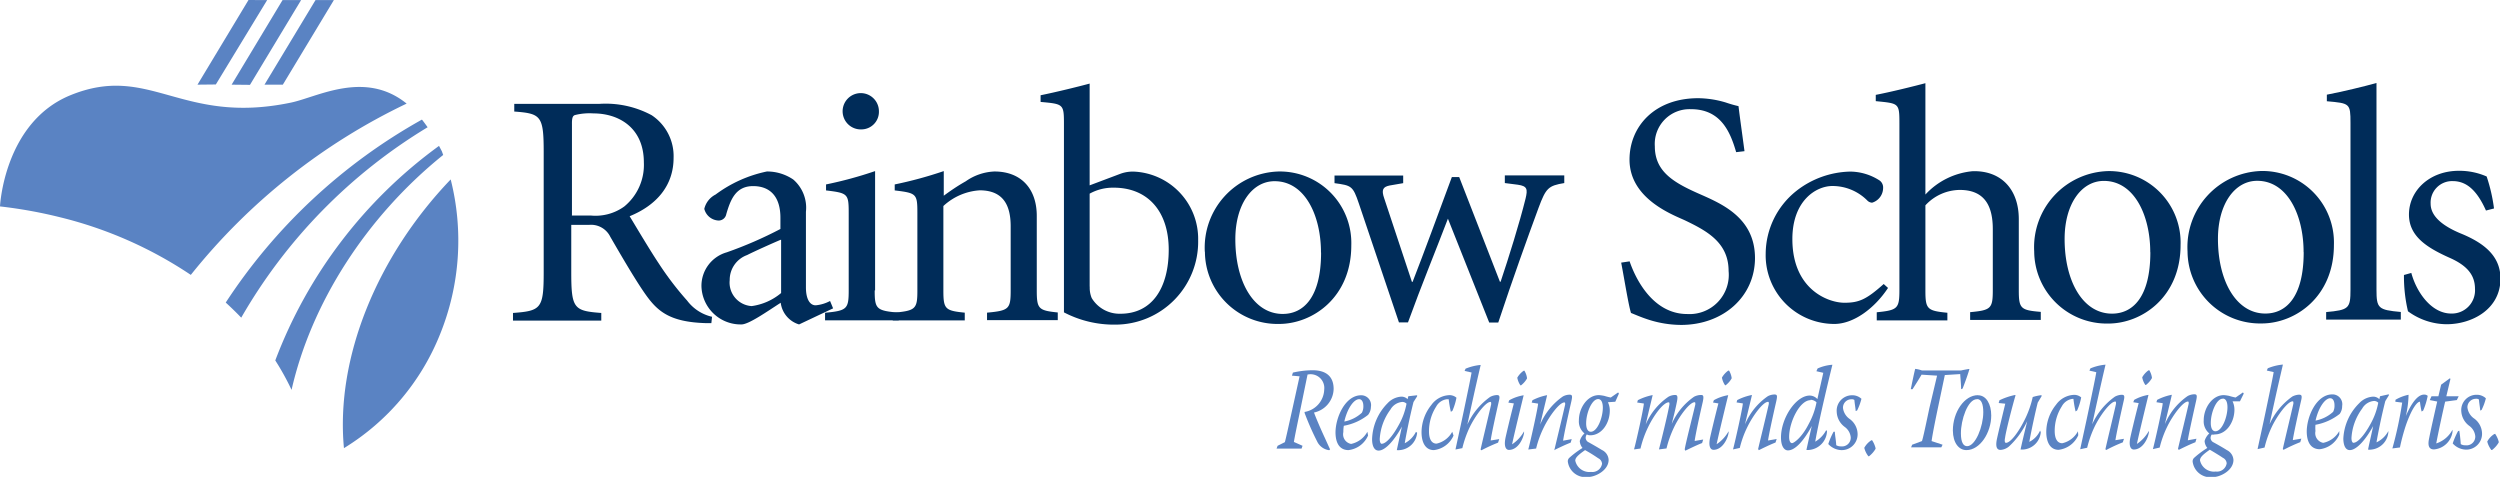 <svg id="Layer_1" data-name="Layer 1" xmlns="http://www.w3.org/2000/svg" viewBox="0 0 254.83 48.61">
  <title>logo</title>
  <g>
    <path d="M62.78,32.46c0,3.71.27,3.94,3.06,4.15v0.78h-9V36.61c2.86-.21,3.13-0.45,3.13-4.15V20.22c0-3.7-.27-3.94-3-4.14V15.3h8.63a9.92,9.92,0,0,1,5.37,1.15,5,5,0,0,1,2.24,4.35c0,2.82-1.73,4.83-4.48,5.95,0.61,1,2,3.36,3,4.86a31.4,31.4,0,0,0,2.86,3.74A4.4,4.4,0,0,0,77.13,37l-0.07.65H76.58c-3.91-.1-5.1-1.29-6.39-3.16-1.05-1.53-2.48-4-3.43-5.64a2.18,2.18,0,0,0-2.14-1.22H62.78v4.79Zm0-5.78h2a5,5,0,0,0,3.4-.92,5.48,5.48,0,0,0,2-4.49c0-3.57-2.59-5-5.13-5a6.07,6.07,0,0,0-1.9.17c-0.2.07-.31,0.24-0.3,0.92v9.31Z" transform="translate(-4.55 -4.71)" style="fill: #002c59"/>
    <path d="M86,37.78a2.65,2.65,0,0,1-1.87-2.21c-1.43.92-3.26,2.21-4,2.21a4,4,0,0,1-4.08-3.91,3.55,3.55,0,0,1,2.58-3.44,40.82,40.82,0,0,0,5.47-2.38V26.91c0-2.11-1-3.23-2.79-3.23S79,25.11,78.58,26.54a0.79,0.79,0,0,1-.78.65A1.57,1.57,0,0,1,76.34,26a2.21,2.21,0,0,1,1.15-1.46,13.27,13.27,0,0,1,5.23-2.35,4.74,4.74,0,0,1,2.69.82,3.79,3.79,0,0,1,1.29,3.29V34c0,1.26.44,1.84,1,1.83a3.85,3.85,0,0,0,1.46-.44l0.31,0.75Zm-1.87-8.63c-0.75.31-2.79,1.23-3.43,1.56a2.69,2.69,0,0,0-1.77,2.55,2.4,2.4,0,0,0,2.24,2.65,5.92,5.92,0,0,0,3-1.33V29.15Z" transform="translate(-4.55 -4.71)" style="fill: #002c59"/>
    <path d="M93.71,34.31c0,1.9.17,2.07,2.45,2.27v0.78H88.65V36.59c2.24-.21,2.41-0.38,2.41-2.28V26.46c0-2-.07-2.07-2.31-2.34V23.51a40.45,40.45,0,0,0,5-1.36V34.31Zm0.43-18.25a1.79,1.79,0,0,1-1.77,1.84,1.85,1.85,0,1,1,1.77-1.84" transform="translate(-4.55 -4.71)" style="fill: #002c59"/>
    <path d="M100.71,24.69c0.65-.48,1.39-1,2.28-1.5a5.46,5.46,0,0,1,2.92-1c2.79,0,4.32,1.83,4.32,4.52v7.58c0,1.9.17,2.07,2.14,2.27v0.78h-7.21V36.58c2.24-.21,2.41-0.37,2.41-2.28V27.78c0-2-.65-3.67-3.16-3.67a6,6,0,0,0-3.7,1.6v8.6c0,1.9.17,2.07,2.18,2.27v0.79H95.55V36.59c2.34-.2,2.51-0.37,2.51-2.28V26.46c0-2-.07-2.07-2.31-2.34V23.51a41.27,41.27,0,0,0,5-1.36v2.55Z" transform="translate(-4.55 -4.71)" style="fill: #002c59"/>
    <path d="M115.63,23.6l3.16-1.19a3.72,3.72,0,0,1,1.29-.21,6.86,6.86,0,0,1,6.6,7,8.45,8.45,0,0,1-8.46,8.6A11,11,0,0,1,113,36.55V17.31c0-2-.07-2-2.38-2.21V14.42c1.53-.31,3.74-0.85,5-1.19V23.6Zm0,10.33a2.71,2.71,0,0,0,.2,1.16,3.31,3.31,0,0,0,2.92,1.6c3.26,0,4.93-2.65,4.93-6.53s-2.11-6.32-5.61-6.32a4.89,4.89,0,0,0-2.45.61v9.48Z" transform="translate(-4.55 -4.71)" style="fill: #002c59"/>
    <path d="M127.36,30.39a7.76,7.76,0,0,1,7.51-8.2,7.29,7.29,0,0,1,7.42,7.54c0,5.3-3.94,8-7.37,8a7.4,7.4,0,0,1-7.55-7.37m11.83,0.09c0-3.77-1.63-7.27-4.73-7.27-2.28,0-4,2.35-4,5.92,0,4.32,1.87,7.61,4.83,7.61,2.11,0,3.91-1.67,3.91-6.26" transform="translate(-4.55 -4.71)" style="fill: #002c59"/>
    <path d="M147.15,37.58l-4.09-12.13c-0.61-1.8-.75-1.83-2.48-2.07V22.6h7v0.78l-1.39.24c-0.68.14-.85,0.44-0.54,1.32l2.82,8.5h0.07c1.22-3.13,2.51-6.66,4-10.68h0.75l4.15,10.67h0.07c0.81-2.41,1.93-6,2.54-8.46,0.24-1,.17-1.29-0.78-1.43l-1.33-.17V22.59H164v0.78c-1.63.27-1.87,0.51-2.62,2.52-1.19,3.23-2.61,7.18-4.11,11.7h-0.92L152.14,27c-1.26,3.3-2.65,6.66-4.07,10.57h-0.92Z" transform="translate(-4.55 -4.71)" style="fill: #002c59"/>
    <path d="M170.66,31.35c0.54,1.6,2.28,5.37,5.88,5.37a4,4,0,0,0,4.21-4.39c0-2.89-2.21-4.08-4.39-5.13-1.12-.54-5.71-2.14-5.71-6.22,0-3.37,2.55-6.26,7-6.26a10.06,10.06,0,0,1,2.82.44,12.73,12.73,0,0,0,1.29.37c0.14,1.19.34,2.55,0.61,4.59l-0.85.1c-0.58-2-1.53-4.39-4.62-4.38a3.54,3.54,0,0,0-3.67,3.78c0,2.51,1.8,3.64,4.39,4.79,2.24,1,5.81,2.38,5.82,6.59,0,3.94-3.23,6.83-7.54,6.83a11,11,0,0,1-3.23-.51c-0.85-.27-1.46-0.55-1.87-0.71-0.27-.88-0.65-3.3-1-5.13Z" transform="translate(-4.55 -4.71)" style="fill: #002c59"/>
    <path d="M197,34.06c-1.39,2.11-3.53,3.67-5.47,3.67a7,7,0,0,1-7-7.17,8.23,8.23,0,0,1,3.09-6.36,9.2,9.2,0,0,1,5.54-2,5.6,5.6,0,0,1,3,.92,0.88,0.88,0,0,1,.34.75,1.58,1.58,0,0,1-1.12,1.5,0.73,0.73,0,0,1-.51-0.24,5,5,0,0,0-3.54-1.46c-1.67,0-4.08,1.5-4.08,5.41,0,5.13,3.64,6.49,5.31,6.49,1.49,0,2.24-.34,4-1.91Z" transform="translate(-4.55 -4.71)" style="fill: #002c59"/>
    <path d="M200.81,24.54a7.48,7.48,0,0,1,4.83-2.38c2.92-.07,4.69,1.87,4.69,4.89v7.21c0,1.9.17,2.07,2.24,2.24v0.82h-7.2V36.53c2.14-.2,2.31-0.37,2.31-2.28V28.07c0-2.45-.89-4-3.37-4a4.82,4.82,0,0,0-3.5,1.57v8.67c0,1.9.17,2.08,2.24,2.28v0.78h-7.2V36.54c2.14-.21,2.31-0.38,2.31-2.28v-17c0-2.07-.07-2-2.41-2.24V14.38c1.6-.31,3.77-0.85,5.06-1.19V24.54Z" transform="translate(-4.55 -4.71)" style="fill: #002c59"/>
    <path d="M211.9,30.34a7.76,7.76,0,0,1,7.51-8.19,7.29,7.29,0,0,1,7.41,7.54c0,5.3-3.94,8-7.37,8a7.4,7.4,0,0,1-7.55-7.37m11.83,0.1c0-3.77-1.64-7.27-4.73-7.27-2.28,0-4,2.35-4,5.92,0,4.32,1.87,7.61,4.83,7.61,2.11,0,3.91-1.67,3.91-6.26" transform="translate(-4.55 -4.71)" style="fill: #002c59"/>
    <path d="M227.53,30.34a7.76,7.76,0,0,1,7.51-8.2,7.29,7.29,0,0,1,7.41,7.54c0,5.3-3.94,8-7.37,8a7.39,7.39,0,0,1-7.55-7.37m11.83,0.1c0-3.77-1.64-7.27-4.73-7.27-2.28,0-4,2.35-4,5.92,0,4.32,1.88,7.61,4.83,7.61,2.11,0,3.91-1.67,3.91-6.26" transform="translate(-4.55 -4.71)" style="fill: #002c59"/>
    <path d="M244.14,17.24c0-2-.07-2-2.41-2.21V14.36c1.63-.31,3.84-0.85,5.06-1.19V34.23c0,1.91.17,2.07,2.48,2.28v0.78h-7.61V36.52c2.31-.21,2.48-0.37,2.48-2.28v-17Z" transform="translate(-4.55 -4.71)" style="fill: #002c59"/>
    <path d="M250.34,32.53c0.54,2,2.07,4.15,4.08,4.14a2.36,2.36,0,0,0,2.41-2.52c0-1.39-.78-2.38-2.65-3.19-2.21-1-4.08-2.14-4.08-4.38,0-2.45,2.11-4.45,5.06-4.46a6.9,6.9,0,0,1,2.86.58,17.07,17.07,0,0,1,.75,3.26l-0.82.21c-1-2.24-2.11-3-3.4-3a2.19,2.19,0,0,0-2.24,2.31c0,1.39,1.46,2.35,3,3,2.48,1,4.11,2.34,4.12,4.62,0,3.13-2.89,4.65-5.47,4.66A6.72,6.72,0,0,1,250,36.44a15.47,15.47,0,0,1-.41-3.7Z" transform="translate(-4.55 -4.71)" style="fill: #002c59"/>
    <path d="M195.36,49.56a2.56,2.56,0,0,1,.37.83v0.07a2.66,2.66,0,0,1-.67.76H195a2.26,2.26,0,0,1-.42-0.86v0a2.07,2.07,0,0,1,.72-0.77h0.06Z" transform="translate(-4.55 -4.71)" style="fill: #5a83c3"/>
    <path d="M136.34,42.69a9.17,9.17,0,0,1,2-.24c1.48,0,2.15.72,2.15,1.91a2.52,2.52,0,0,1-2,2.4v0c0.17,0.48.65,1.61,1.12,2.62,0.34,0.75.45,1,.52,1.13l-0.09.09a1.58,1.58,0,0,1-1.24-.91,27.54,27.54,0,0,1-1.27-2.89l0-.1a2.39,2.39,0,0,0,2-2.28,1.4,1.4,0,0,0-1.7-1.53l-0.76,3.7c-0.34,1.64-.57,2.75-0.63,3.17l0.88,0.39-0.1.29-1.28,0-1.27,0,0.11-.29,0.74-.37c0.1-.35.37-1.59,0.72-3.17l0.78-3.54L136.24,43Z" transform="translate(-4.55 -4.71)" style="fill: #5a83c3"/>
    <path d="M144,49.1a2.48,2.48,0,0,1-2,1.49c-0.64,0-1.3-.38-1.32-1.78,0-1.56,1-3.81,2.61-3.81a1,1,0,0,1,1,1.18A1.34,1.34,0,0,1,144,47a5.54,5.54,0,0,1-2.47,1.11,3.44,3.44,0,0,0-.05.64,1,1,0,0,0,.79,1.21,2.47,2.47,0,0,0,1.66-1.24h0Zm-0.91-3.7c-0.56,0-1.23,1-1.51,2.28a3.67,3.67,0,0,0,1.79-.9,1.36,1.36,0,0,0,.15-0.67c0-.47-0.19-0.71-0.42-0.71h0Z" transform="translate(-4.55 -4.71)" style="fill: #5a83c3"/>
    <path d="M149,45l0,0.11-0.37.58c-0.38,1.51-.76,3.38-0.89,4.2h0a2.63,2.63,0,0,0,1.14-1.16L149,48.82a1.93,1.93,0,0,1-1.76,1.77,1.27,1.27,0,0,1-.31,0c0.12-.58.38-1.74,0.52-2.4h0c-0.74,1.36-1.68,2.45-2.38,2.45-0.43,0-.66-0.46-0.66-1.17A5.44,5.44,0,0,1,146,45.8a2.08,2.08,0,0,1,1.4-.66,0.89,0.89,0,0,1,.63.26l0.07-.3Zm-3.59,4.94c0.38,0,1.06-.66,1.81-2.08a7,7,0,0,0,.7-2,0.59,0.59,0,0,0-.43-0.18,1.53,1.53,0,0,0-1.21.78,5.56,5.56,0,0,0-1.09,3c0,0.36.11,0.49,0.21,0.49h0Z" transform="translate(-4.55 -4.71)" style="fill: #5a83c3"/>
    <path d="M152.71,49.11a2.5,2.5,0,0,1-2,1.48c-0.9,0-1.26-.84-1.26-1.82a4.47,4.47,0,0,1,1-2.78,2.37,2.37,0,0,1,1.79-1,1.07,1.07,0,0,1,.77.26,6.26,6.26,0,0,1-.41,1.33l-0.16.11a10.48,10.48,0,0,1-.22-1.28H152a1.44,1.44,0,0,0-1.06.75,4.63,4.63,0,0,0-.73,2.52c0,0.74.24,1.25,0.77,1.25a2.41,2.41,0,0,0,1.6-1.21h0Z" transform="translate(-4.55 -4.71)" style="fill: #5a83c3"/>
    <path d="M152.91,50.53c0.21-1,.48-2.18.9-4.19s0.64-3.06.74-3.66l-0.71-.16,0.1-.23a5.27,5.27,0,0,1,1.54-.38l0,0c-0.11.48-.48,2-1.36,6.08h0a7,7,0,0,1,2.32-2.82,1.63,1.63,0,0,1,.67-0.19c0.26,0,.36.07,0.22,0.63-0.37,1.63-.77,3.47-0.83,4l0.87-.14-0.12.36a17.28,17.28,0,0,0-1.7.78l-0.08-.07c0.06-.34.91-3.85,1.08-4.63,0-.17,0-0.23-0.08-0.23-0.5,0-1.57,1.45-2.12,2.6a10.75,10.75,0,0,0-.74,2.11Z" transform="translate(-4.55 -4.71)" style="fill: #5a83c3"/>
    <path d="M158.3,45.75l0.09-.24a4.47,4.47,0,0,1,1.47-.51v0c-0.76,3.12-1.1,4.59-1.18,5h0a3.82,3.82,0,0,0,1.22-1.32l0,0.14c-0.07.58-.6,1.75-1.54,1.75-0.31,0-.55-0.36-0.33-1.33,0.07-.31.42-1.83,0.83-3.41Zm1.62-3.28a1.94,1.94,0,0,1,.28.76v0.06a2.35,2.35,0,0,1-.61.7h-0.06a2,2,0,0,1-.32-0.78v0a2.17,2.17,0,0,1,.65-0.71h0.06Z" transform="translate(-4.55 -4.71)" style="fill: #5a83c3"/>
    <path d="M160.33,50.53c0.21-.77,1-4.31,1-4.68l-0.65-.1,0.07-.24a5.51,5.51,0,0,1,1.5-.52l0,0c-0.06.3-.37,1.52-0.71,3h0a6.59,6.59,0,0,1,2.32-2.87,1.46,1.46,0,0,1,.67-0.18c0.28,0,.32.11,0.19,0.69-0.36,1.56-.76,3.41-0.84,4l0.88-.16-0.11.36c-0.51.19-1.44,0.64-1.71,0.78L163,50.54c0.06-.29.92-3.81,1.09-4.6,0-.15,0-0.21-0.08-0.21-0.51,0-1.54,1.41-2.08,2.51a10.24,10.24,0,0,0-.8,2.19Z" transform="translate(-4.55 -4.71)" style="fill: #5a83c3"/>
    <path d="M169.2,45.66l-0.75.05v0a2,2,0,0,1,.19.85c0,1.26-.8,2.52-2,2.52a0.6,0.6,0,0,1-.34-0.09,0.59,0.59,0,0,0-.12.35,0.52,0.52,0,0,0,.32.46c0.23,0.13.82,0.46,1.34,0.78a1.18,1.18,0,0,1,.68,1c0,1.08-1.35,1.75-2.09,1.75a1.82,1.82,0,0,1-2.07-1.58,0.49,0.49,0,0,1,.16-0.38,9.43,9.43,0,0,1,1.34-1h0a1.2,1.2,0,0,1-.28-0.71,1.67,1.67,0,0,1,.48-0.77,1.57,1.57,0,0,1-.57-1.34c0-1.31.93-2.63,2.11-2.56a4.27,4.27,0,0,1,.47.07,6.35,6.35,0,0,0,.67.17l0.75-.52,0.08,0.12Zm-2.5,7.15a1,1,0,0,0,1.15-.83,0.67,0.67,0,0,0-.39-0.56,15.59,15.59,0,0,0-1.34-.83c-0.76.53-1,.8-1,1.07a1.47,1.47,0,0,0,1.56,1.16h0Zm0.75-7.42c-0.64,0-1.22,1.41-1.22,2.47,0,0.59.2,0.86,0.47,0.86,0.68,0,1.23-1.45,1.23-2.45,0-.57-0.18-0.88-0.47-0.88h0Z" transform="translate(-4.55 -4.71)" style="fill: #5a83c3"/>
    <path d="M171.11,50.52c0.22-.78,1-4.27,1-4.68l-0.68-.1,0.07-.24a5.8,5.8,0,0,1,1.51-.52l0,0c-0.11.48-.37,1.51-0.71,3h0a6.51,6.51,0,0,1,2.32-2.83,1.44,1.44,0,0,1,.68-0.18c0.23,0,.29.15,0.18,0.7-0.16.81-.34,1.5-0.53,2.26h0a6.56,6.56,0,0,1,2.28-2.78,1.57,1.57,0,0,1,.71-0.18c0.24,0,.3.12,0.18,0.69-0.36,1.56-.76,3.43-0.83,4l0.87-.15-0.11.36c-0.53.2-1.42,0.64-1.71,0.78l-0.06-.12c0-.29.91-3.82,1.08-4.6,0-.16,0-0.22-0.08-0.22-0.48,0-1.51,1.35-2.07,2.51a10.93,10.93,0,0,0-.79,2.2l-0.77.1c0.18-.68.91-3.61,1.07-4.59,0-.14,0-0.21-0.08-0.21-0.53,0-1.51,1.3-2.1,2.54a10.48,10.48,0,0,0-.77,2.17Z" transform="translate(-4.55 -4.71)" style="fill: #5a83c3"/>
    <path d="M179.16,45.74l0.09-.24a4.49,4.49,0,0,1,1.46-.51v0c-0.76,3.12-1.1,4.59-1.18,5h0a3.82,3.82,0,0,0,1.22-1.32l0,0.14c-0.07.58-.61,1.75-1.54,1.75-0.31,0-.55-0.36-0.33-1.32,0.07-.31.42-1.83,0.83-3.41Zm1.62-3.28a2,2,0,0,1,.28.76v0.06a2.3,2.3,0,0,1-.61.7h-0.06a2,2,0,0,1-.32-0.78v0a2.25,2.25,0,0,1,.64-0.71h0.06Z" transform="translate(-4.55 -4.71)" style="fill: #5a83c3"/>
    <path d="M181.2,50.52c0.21-.77,1-4.31,1-4.69l-0.64-.1,0.07-.24a5.6,5.6,0,0,1,1.5-.52l0,0c-0.06.3-.37,1.52-0.71,3h0a6.58,6.58,0,0,1,2.32-2.87,1.51,1.51,0,0,1,.68-0.18c0.28,0,.32.11,0.19,0.69-0.36,1.57-.76,3.41-0.84,4l0.88-.15-0.12.36c-0.51.19-1.43,0.64-1.7,0.78l-0.07-.12c0.06-.29.92-3.8,1.09-4.6,0-.15,0-0.21-0.08-0.21-0.51,0-1.54,1.41-2.08,2.51a10.06,10.06,0,0,0-.8,2.19Z" transform="translate(-4.55 -4.71)" style="fill: #5a83c3"/>
    <path d="M189.82,42.27a4.47,4.47,0,0,1,1.51-.38l0,0c-0.23.93-1.39,5.7-1.75,7.84l0,0a2.93,2.93,0,0,0,1.12-1.18l0.08,0.11A2,2,0,0,1,189,50.57a1.17,1.17,0,0,1-.32,0c0.13-.58.39-1.76,0.55-2.44h0c-0.79,1.47-1.68,2.49-2.43,2.49-0.39,0-.71-0.44-0.71-1.31,0-2,1.53-4.28,2.93-4.28a1.07,1.07,0,0,1,.78.36c0.22-1,.47-2.06.6-2.68l-0.7-.16ZM189.1,45.5c-1.1,0-2.18,2.23-2.18,3.75,0,0.42.13,0.63,0.3,0.63s1-.55,1.72-2a7.32,7.32,0,0,0,.77-2.16,0.91,0.91,0,0,0-.61-0.26h0Z" transform="translate(-4.55 -4.71)" style="fill: #5a83c3"/>
    <path d="M193.35,45a1.35,1.35,0,0,1,.94.36,5.6,5.6,0,0,1-.44,1.19l-0.15.06c0-.23-0.08-0.6-0.13-1.13a0.44,0.44,0,0,0-.31-0.07,0.85,0.85,0,0,0-.85.89,1.6,1.6,0,0,0,.7,1.13,1.94,1.94,0,0,1,.79,1.52,1.61,1.61,0,0,1-1.67,1.64,1.88,1.88,0,0,1-1.32-.62,7.49,7.49,0,0,1,.54-1.25l0.13,0c0,0.29.12,0.88,0.14,1.37a0.91,0.91,0,0,0,.48.12,0.89,0.89,0,0,0,1-.92,1.48,1.48,0,0,0-.61-1.06,2,2,0,0,1-.82-1.54A1.57,1.57,0,0,1,193.34,45h0Z" transform="translate(-4.55 -4.71)" style="fill: #5a83c3"/>
    <path d="M204.42,42.48c0.23-.06.65-0.13,0.82-0.16l0.06,0c-0.1.38-.42,1.3-0.7,2l-0.15.06c0-.52-0.08-1.22-0.09-1.54l-1.57.1-0.63,3c-0.62,2.94-.68,3.48-0.72,3.73l1.12,0.37-0.13.27h-3.08l0.11-.27,1-.37c0.1-.31.21-0.77,0.76-3.38L202,43l-1.58-.1c-0.22.38-.61,1-0.92,1.48l-0.18,0c0.12-.58.34-1.66,0.45-2.07l0,0a3,3,0,0,1,.68.16h4Z" transform="translate(-4.55 -4.71)" style="fill: #5a83c3"/>
    <path d="M206.17,45c0.84,0,1.35.9,1.35,2.06,0,1.76-1.15,3.53-2.53,3.53-0.76,0-1.37-.72-1.38-2,0-1.87,1.17-3.6,2.55-3.6h0Zm-0.11.4c-0.94,0-1.64,2.13-1.63,3.49,0,0.94.27,1.3,0.63,1.3,0.85,0,1.65-2,1.65-3.46,0-.8-0.19-1.34-0.62-1.34h0Z" transform="translate(-4.55 -4.71)" style="fill: #5a83c3"/>
    <path d="M208.28,45.79l0.08-.28a6.93,6.93,0,0,1,1.59-.54L210,45c-0.33,1.11-1,3.73-1.07,4.34-0.08.38,0,.51,0.09,0.51,0.47,0,1.32-1.11,2-2.54a10,10,0,0,0,.73-2.13,4.65,4.65,0,0,1,.9-0.19l0,0.11-0.39.65c-0.23.91-.59,2.54-0.86,4h0a2.33,2.33,0,0,0,1.1-1.15l0.07,0.17a1.93,1.93,0,0,1-1.77,1.76,2.79,2.79,0,0,1-.29,0c0.13-.63.36-1.57,0.68-2.9h0a8.08,8.08,0,0,1-1.85,2.58,1.48,1.48,0,0,1-.87.36c-0.26,0-.57-0.14-0.37-1.11,0.25-1.14.65-2.75,0.85-3.6Z" transform="translate(-4.55 -4.71)" style="fill: #5a83c3"/>
    <path d="M216.39,49.08a2.51,2.51,0,0,1-2,1.48c-0.9,0-1.26-.84-1.26-1.82a4.46,4.46,0,0,1,1-2.78,2.37,2.37,0,0,1,1.79-1,1.08,1.08,0,0,1,.77.26,6,6,0,0,1-.41,1.32l-0.16.11a10.31,10.31,0,0,1-.22-1.28h-0.12a1.45,1.45,0,0,0-1.06.75,4.66,4.66,0,0,0-.73,2.52c0,0.74.24,1.25,0.77,1.25a2.41,2.41,0,0,0,1.6-1.22h0Z" transform="translate(-4.55 -4.71)" style="fill: #5a83c3"/>
    <path d="M216.59,50.5c0.21-1,.48-2.18.9-4.19s0.64-3.06.74-3.66l-0.7-.16,0.1-.23a5.2,5.2,0,0,1,1.54-.38l0,0c-0.11.48-.48,2-1.36,6.08h0a7,7,0,0,1,2.32-2.82,1.63,1.63,0,0,1,.67-0.19c0.26,0,.36.07,0.22,0.63-0.37,1.63-.77,3.47-0.84,4l0.87-.14-0.12.36a15.83,15.83,0,0,0-1.69.78l-0.08-.07c0.06-.34.91-3.85,1.08-4.64,0-.17,0-0.23-0.08-0.23-0.5,0-1.57,1.45-2.12,2.6a10.84,10.84,0,0,0-.74,2.11Z" transform="translate(-4.55 -4.71)" style="fill: #5a83c3"/>
    <path d="M222,45.71l0.09-.24a4.45,4.45,0,0,1,1.46-.51v0c-0.76,3.12-1.1,4.59-1.18,5h0a3.81,3.81,0,0,0,1.22-1.33l0,0.15c-0.07.58-.61,1.75-1.54,1.75-0.31,0-.55-0.36-0.33-1.32,0.07-.32.42-1.83,0.83-3.41Zm1.62-3.28a2,2,0,0,1,.28.76v0.06a2.33,2.33,0,0,1-.61.7h-0.06a2,2,0,0,1-.32-0.78v0a2.16,2.16,0,0,1,.64-0.71h0.06Z" transform="translate(-4.55 -4.71)" style="fill: #5a83c3"/>
    <path d="M224,50.49c0.21-.77,1-4.31,1-4.68l-0.64-.1,0.07-.24a5.54,5.54,0,0,1,1.5-.52l0,0c-0.06.3-.36,1.52-0.71,3h0a6.59,6.59,0,0,1,2.32-2.87,1.5,1.5,0,0,1,.67-0.18c0.28,0,.32.11,0.19,0.69-0.35,1.57-.76,3.41-0.84,4l0.88-.16-0.11.36c-0.51.19-1.43,0.64-1.7,0.78l-0.07-.12c0.06-.29.92-3.81,1.09-4.6,0-.15,0-0.21-0.08-0.21-0.51,0-1.54,1.41-2.08,2.5a10.33,10.33,0,0,0-.8,2.19Z" transform="translate(-4.55 -4.71)" style="fill: #5a83c3"/>
    <path d="M232.87,45.62l-0.75,0v0a2,2,0,0,1,.19.85c0,1.26-.8,2.52-2,2.52A0.62,0.62,0,0,1,230,49a0.59,0.59,0,0,0-.12.35,0.52,0.52,0,0,0,.32.46c0.23,0.13.82,0.45,1.34,0.78a1.19,1.19,0,0,1,.67,1c0,1.08-1.35,1.75-2.09,1.75a1.82,1.82,0,0,1-2.07-1.58,0.49,0.49,0,0,1,.16-0.39,9.45,9.45,0,0,1,1.34-1h0a1.2,1.2,0,0,1-.28-0.71,1.66,1.66,0,0,1,.48-0.77,1.58,1.58,0,0,1-.57-1.34c0-1.31.93-2.62,2.11-2.56a4.12,4.12,0,0,1,.47.07,6.42,6.42,0,0,0,.67.17l0.75-.52,0.08,0.12Zm-2.5,7.15a1,1,0,0,0,1.15-.83,0.67,0.67,0,0,0-.38-0.56c-0.33-.23-1-0.63-1.34-0.83-0.76.53-1,.8-1,1.08a1.46,1.46,0,0,0,1.56,1.15h0Zm0.75-7.42c-0.65,0-1.22,1.41-1.22,2.47,0,0.59.2,0.85,0.47,0.85,0.68,0,1.23-1.45,1.23-2.45,0-.57-0.18-0.88-0.47-0.88h0Z" transform="translate(-4.55 -4.71)" style="fill: #5a83c3"/>
    <path d="M234.67,50.49c0.21-1,.48-2.18.9-4.19s0.64-3.06.74-3.66l-0.7-.16,0.1-.23a5.29,5.29,0,0,1,1.54-.38l0,0c-0.1.48-.48,2-1.36,6.08h0a7,7,0,0,1,2.32-2.82,1.64,1.64,0,0,1,.67-0.19c0.26,0,.36.07,0.22,0.63-0.37,1.63-.77,3.47-0.84,4l0.87-.15-0.11.36a16.84,16.84,0,0,0-1.7.78l-0.08-.07c0.06-.34.91-3.85,1.08-4.64,0-.17,0-0.23-0.08-0.23-0.5,0-1.57,1.45-2.12,2.6a10.82,10.82,0,0,0-.74,2.11Z" transform="translate(-4.55 -4.71)" style="fill: #5a83c3"/>
    <path d="M243,49a2.48,2.48,0,0,1-2,1.5c-0.64,0-1.3-.39-1.32-1.78,0-1.57,1-3.81,2.61-3.81a1,1,0,0,1,1,1.18,1.34,1.34,0,0,1-.25.81,5.59,5.59,0,0,1-2.47,1.11,3.48,3.48,0,0,0,0,.64,1,1,0,0,0,.79,1.2A2.45,2.45,0,0,0,243,48.65h0Zm-0.91-3.7c-0.56,0-1.23,1-1.51,2.28a3.66,3.66,0,0,0,1.79-.89,1.34,1.34,0,0,0,.14-0.67c0-.47-0.19-0.71-0.41-0.71h0Z" transform="translate(-4.55 -4.71)" style="fill: #5a83c3"/>
    <path d="M248.05,44.9l0,0.11-0.36.58c-0.39,1.51-.76,3.38-0.9,4.21h0A2.64,2.64,0,0,0,248,48.65L248,48.77a1.94,1.94,0,0,1-1.76,1.77,1.21,1.21,0,0,1-.31,0c0.11-.58.39-1.74,0.52-2.4h0c-0.74,1.36-1.68,2.45-2.38,2.45-0.43,0-.65-0.46-0.66-1.17a5.43,5.43,0,0,1,1.63-3.62,2.09,2.09,0,0,1,1.41-.66,0.9,0.9,0,0,1,.63.26l0.07-.3Zm-3.59,4.94c0.37,0,1.06-.66,1.81-2.08a7,7,0,0,0,.7-2,0.6,0.6,0,0,0-.43-0.18,1.53,1.53,0,0,0-1.21.78,5.56,5.56,0,0,0-1.09,3c0,0.36.12,0.49,0.21,0.49h0Z" transform="translate(-4.55 -4.71)" style="fill: #5a83c3"/>
    <path d="M248.73,45.46a4.29,4.29,0,0,1,1.33-.51l0,0a10.23,10.23,0,0,1-.28,2.17h0c0.8-1.84,1.45-2.19,1.87-2.19a0.51,0.51,0,0,1,.36.13,7.11,7.11,0,0,1-.46,1.5l-0.16.1c-0.06-.24-0.12-0.57-0.17-1H251.2c-0.21,0-.76.52-1.42,2.42a21,21,0,0,0-.6,2.24l-0.77.1a39.08,39.08,0,0,0,1-4.67l-0.7-.09Z" transform="translate(-4.55 -4.71)" style="fill: #5a83c3"/>
    <path d="M254.27,43.27l0.06,0.06-0.42,1.77h1.26l-0.19.39-1.19.16c-0.2.84-.67,3-0.91,4.26h0a2.88,2.88,0,0,0,1.66-1.4l0,0.23a2.09,2.09,0,0,1-1.89,1.78c-0.36,0-.67-0.19-0.52-1,0.1-.56.63-2.93,0.85-3.88l-0.76-.15,0.18-.39h0.7l0.28-1.18Z" transform="translate(-4.55 -4.71)" style="fill: #5a83c3"/>
    <path d="M257,44.95a1.35,1.35,0,0,1,.94.36,5.61,5.61,0,0,1-.44,1.19l-0.14.06c0-.23-0.08-0.6-0.13-1.13a0.45,0.45,0,0,0-.31-0.07,0.86,0.86,0,0,0-.86.89,1.59,1.59,0,0,0,.7,1.13,1.94,1.94,0,0,1,.79,1.52,1.61,1.61,0,0,1-1.67,1.64,1.87,1.87,0,0,1-1.32-.63,7.7,7.7,0,0,1,.54-1.25l0.13-.05c0.05,0.29.12,0.88,0.15,1.37a0.88,0.88,0,0,0,.48.12,0.89,0.89,0,0,0,1-.92,1.47,1.47,0,0,0-.61-1.06,2,2,0,0,1-.82-1.54A1.56,1.56,0,0,1,257,44.95h0Z" transform="translate(-4.55 -4.71)" style="fill: #5a83c3"/>
    <path d="M258.87,48.91a2.54,2.54,0,0,1,.38.83v0.07a2.61,2.61,0,0,1-.68.77H258.5a2.33,2.33,0,0,1-.42-0.86v0a2.07,2.07,0,0,1,.72-0.77h0.06Z" transform="translate(-4.55 -4.71)" style="fill: #5a83c3"/>
    <polygon points="30.69 0.01 25.48 8.65 23.61 8.63 28.8 0.01 30.69 0.01" style="fill: #5a83c3"/>
    <polygon points="34.03 0.01 28.83 8.63 26.96 8.63 32.16 0.01 34.03 0.01" style="fill: #5a83c3"/>
    <polygon points="27.23 0.01 22 8.61 20.13 8.63 25.33 0 27.23 0.01" style="fill: #5a83c3"/>
    <path d="M48.13,17.67c-0.19-.27-0.38-0.53-0.57-0.77a57.16,57.16,0,0,0-20,18.65q0.83,0.76,1.58,1.54a54.23,54.23,0,0,1,19-19.41m1.59,2.84-0.14-.39-0.29-.55A48,48,0,0,0,32.61,41.45a26.47,26.47,0,0,1,1.66,3c2-8.81,7.59-17.61,15.45-23.94M50.49,23C43,30.82,38.74,41.18,39.61,50.39a24.09,24.09,0,0,0,9.78-11.57A25.42,25.42,0,0,0,50.49,23M46,15.27c-4.27-3.45-9.1-.66-11.8-0.1C23,17.51,19.83,11.11,11.72,14.42,4.95,17.2,4.55,25.75,4.55,25.75a47.52,47.52,0,0,1,6.18,1.12A41.78,41.78,0,0,1,24,32.73,62.72,62.72,0,0,1,46,15.27" transform="translate(-4.55 -4.71)" style="fill: #5a83c3"/>
  </g>
</svg>
